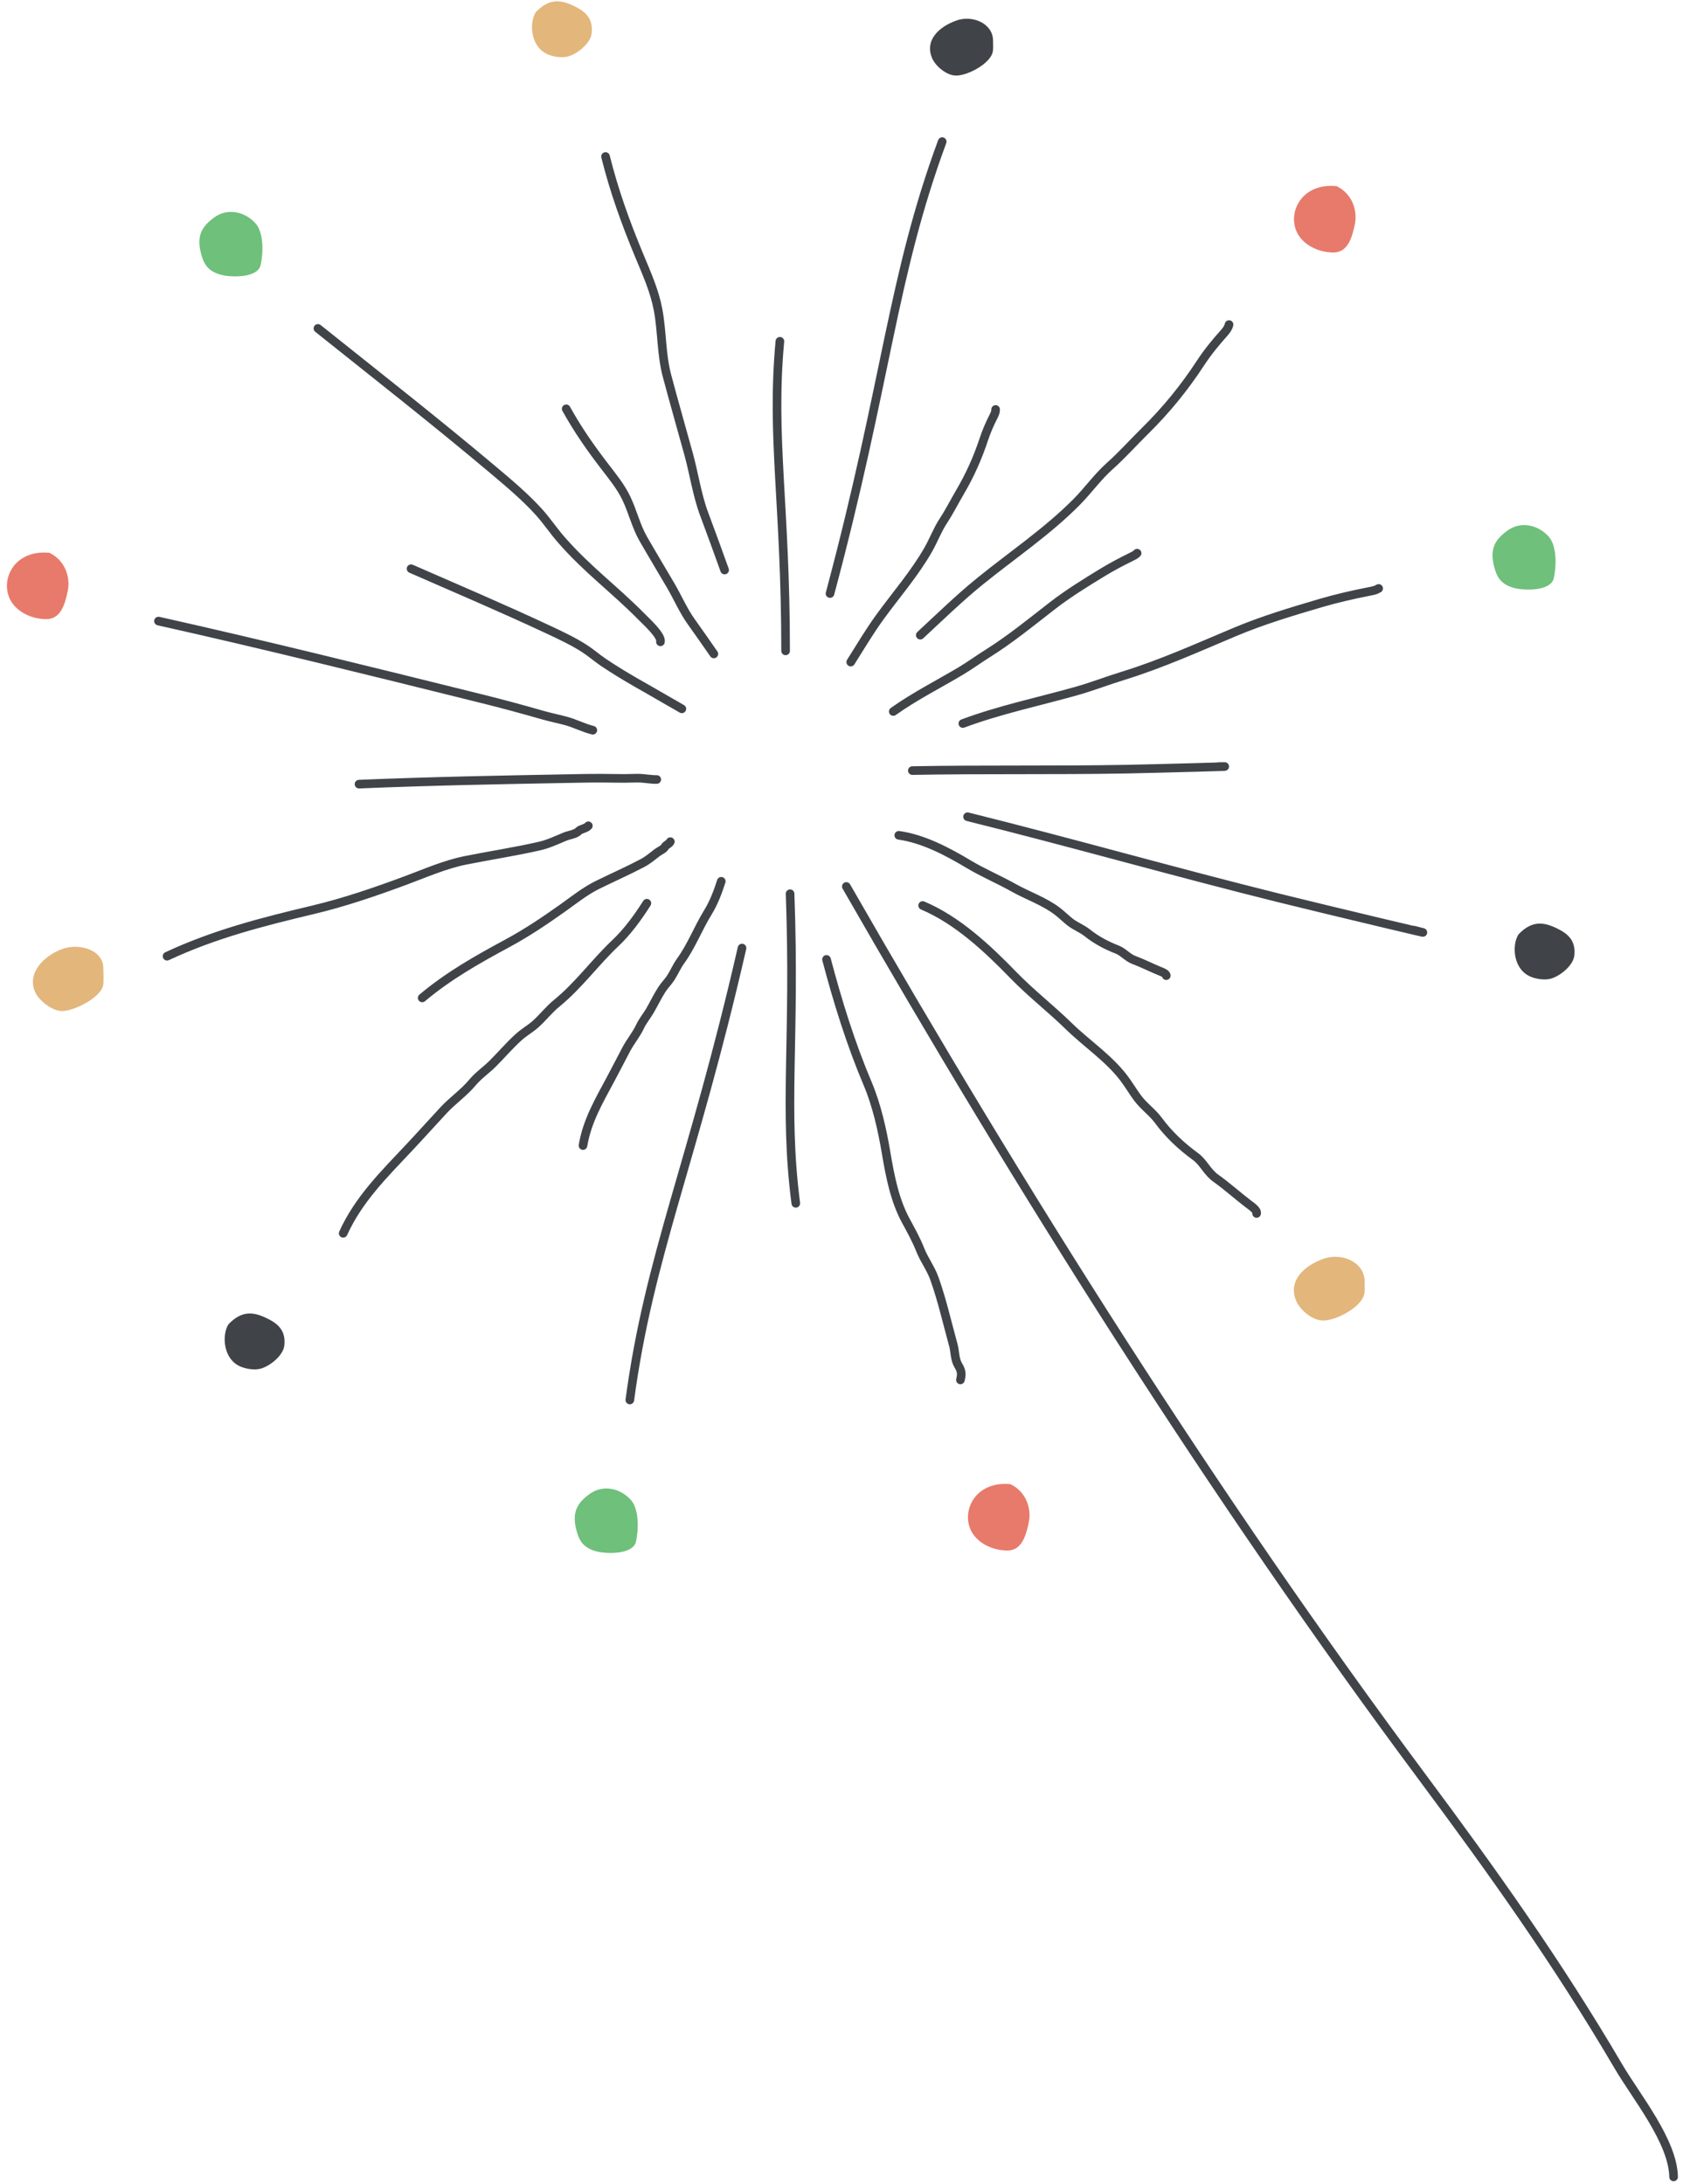 <?xml version="1.0" encoding="UTF-8"?> <svg xmlns="http://www.w3.org/2000/svg" width="195" height="253" viewBox="0 0 195 253" fill="none"><path d="M109.168 16.408C103.332 32.21 102.788 44.054 96.169 68.766M90.361 39.541C89.332 50.695 91.021 58.397 91.023 75.408M72.975 162.197C75.207 145.501 80.265 134.777 85.973 109.839M92.204 139.413C90.765 128.304 92.168 120.546 91.542 103.546M112.108 94.625C124.169 97.619 136.101 101.034 148.165 104.029C153.371 105.322 169.022 109.056 163.816 107.764M105.709 89.277C113.971 89.124 122.223 89.264 130.487 89.112C134.053 89.046 144.749 88.751 141.183 88.817M18.363 71.956C30.617 74.695 42.813 77.724 55 80.749L56.044 81.008C58.334 81.577 60.582 82.19 62.846 82.84C63.749 83.099 64.672 83.281 65.579 83.527C66.64 83.815 67.603 84.331 68.685 84.6M41.596 90.849C49.938 90.499 58.292 90.345 66.641 90.192L67.355 90.178C68.924 90.149 70.474 90.156 72.04 90.184C72.664 90.195 73.289 90.153 73.913 90.155C74.645 90.157 75.352 90.323 76.093 90.309M111.561 83.825C115.845 82.228 120.287 81.306 124.679 80.072C126.52 79.555 128.291 78.862 130.114 78.301C134.588 76.923 138.813 75.008 143.119 73.2C146.301 71.863 149.698 70.844 153.01 69.871C154.848 69.332 156.726 68.904 158.604 68.533C159.055 68.444 159.355 68.405 159.737 68.175M103.499 82.432C105.976 80.67 108.67 79.313 111.279 77.764C112.372 77.115 113.39 76.365 114.465 75.691C117.101 74.036 119.485 72.079 121.94 70.176C123.754 68.77 125.76 67.531 127.72 66.336C128.807 65.674 129.94 65.076 131.083 64.514C131.357 64.379 131.543 64.303 131.749 64.089M106.626 73.589C108.898 71.488 111.126 69.308 113.531 67.357C117.262 64.329 121.369 61.574 124.754 58.149C126.082 56.805 127.155 55.272 128.573 54.005C130.023 52.712 131.284 51.287 132.663 49.929C135.12 47.511 137.22 44.927 139.104 42.048C139.91 40.817 140.811 39.72 141.787 38.624C142.077 38.297 142.298 38.023 142.402 37.605M98.57 76.707C99.668 74.967 100.724 73.183 101.932 71.516C103.808 68.929 105.972 66.453 107.556 63.67C108.178 62.578 108.603 61.409 109.296 60.352C110.005 59.271 110.57 58.139 111.222 57.03C112.384 55.053 113.288 53.032 114.003 50.859C114.308 49.93 114.698 49.07 115.136 48.198C115.266 47.938 115.361 47.724 115.356 47.438M70.159 18.134C71.16 22.142 72.479 25.796 74.064 29.607C74.918 31.661 75.84 33.705 76.25 35.901C76.718 38.405 76.62 41.046 77.271 43.505C78.082 46.565 78.965 49.611 79.801 52.665C80.412 54.897 80.773 57.384 81.585 59.552C82.396 61.72 83.18 63.877 83.957 66.042M65.602 47.365C66.934 49.767 68.411 51.886 70.085 54.061C70.987 55.234 71.931 56.388 72.572 57.728C73.304 59.256 73.695 60.969 74.536 62.436C75.584 64.262 76.675 66.066 77.738 67.884C78.514 69.213 79.174 70.748 80.069 72.001C80.963 73.253 81.838 74.504 82.71 75.761M36.836 38.048C43.63 43.477 50.484 48.843 57.138 54.443L57.199 54.495C58.963 55.98 60.841 57.56 62.411 59.289C63.331 60.301 64.1 61.465 65.001 62.499C68.077 66.029 71.122 68.191 74.408 71.526C74.908 72.033 76.696 73.659 76.522 74.36M47.627 65.89C52.925 68.208 58.251 70.475 63.488 72.927L63.537 72.949C64.925 73.599 66.404 74.291 67.709 75.131C68.474 75.624 69.169 76.238 69.925 76.748C72.509 78.485 74.732 79.637 77.416 81.213C77.825 81.453 78.354 81.739 79.003 82.125M19.358 110.784C24.851 108.22 30.353 106.817 36.231 105.418C39.927 104.539 43.457 103.324 47.017 102.003C49.277 101.165 51.566 100.148 53.944 99.675C56.783 99.109 59.689 98.665 62.514 98.021C63.548 97.785 64.487 97.334 65.458 96.93C65.946 96.727 66.685 96.666 67.059 96.273C67.283 96.04 67.888 96 68.167 95.675M48.918 115.616C52.005 113.024 55.298 111.176 58.833 109.266C61.055 108.065 63.113 106.677 65.173 105.216C66.48 104.289 67.775 103.242 69.221 102.529C70.947 101.677 72.737 100.891 74.441 99.991C75.064 99.662 75.59 99.211 76.144 98.784C76.422 98.57 76.886 98.403 77.059 98.087C77.162 97.898 77.545 97.769 77.668 97.512M39.764 142.886C41.554 138.941 44.485 136.067 47.405 132.959C48.749 131.528 50.062 130.063 51.399 128.625C52.453 127.492 53.748 126.608 54.741 125.418C55.441 124.579 56.344 123.976 57.112 123.205C58.112 122.201 59.033 121.126 60.081 120.171C60.711 119.597 61.46 119.188 62.084 118.623C62.928 117.86 63.607 116.966 64.497 116.24C67.06 114.151 68.939 111.498 71.311 109.261C72.697 107.954 73.938 106.241 74.949 104.646M67.548 132.722C68.019 129.88 69.408 127.53 70.748 125.031C71.365 123.88 71.956 122.714 72.567 121.56C73.049 120.651 73.729 119.86 74.162 118.925C74.467 118.266 74.943 117.723 75.304 117.095C75.774 116.279 76.18 115.43 76.689 114.636C76.994 114.159 77.405 113.767 77.709 113.297C78.12 112.661 78.402 111.971 78.849 111.351C80.135 109.568 80.886 107.541 82.024 105.696C82.689 104.617 83.192 103.304 83.567 102.106M95.764 111.154C97.066 116.072 98.559 120.894 100.537 125.568C101.586 128.048 102.226 130.933 102.671 133.576C103.117 136.223 103.657 139.042 104.95 141.428C105.559 142.551 106.153 143.614 106.626 144.805C107.084 145.959 107.841 146.949 108.256 148.107C109.153 150.606 109.752 153.286 110.458 155.843C110.671 156.617 110.6 157.469 111.028 158.179C111.409 158.812 111.451 159.179 111.279 159.871M106.903 104.908C110.906 106.597 114.398 109.866 117.407 112.969C119.427 115.053 121.757 116.857 123.84 118.891C125.895 120.898 128.447 122.585 130.194 124.878C130.761 125.623 131.238 126.439 131.792 127.192C132.506 128.163 133.509 128.842 134.229 129.821C135.419 131.441 136.9 132.814 138.518 133.996C139.436 134.667 139.874 135.793 140.859 136.495C142.182 137.437 143.378 138.524 144.67 139.507C144.99 139.751 145.69 140.205 145.594 140.589M104.137 96.777C106.999 97.173 109.804 98.672 112.271 100.147C113.928 101.138 115.734 101.895 117.422 102.843C119.088 103.779 121.017 104.423 122.534 105.595C123.026 105.976 123.473 106.418 123.959 106.807C124.584 107.307 125.345 107.571 125.976 108.076C127.019 108.911 128.207 109.538 129.45 110.019C130.155 110.292 130.63 110.94 131.383 111.221C132.395 111.599 133.35 112.091 134.349 112.5C134.597 112.602 135.125 112.773 135.129 113.036M193.91 252.208C193.834 248.087 189.605 242.962 187.533 239.432C180.461 227.386 172.978 216.893 164.753 205.841C140.58 173.36 118.209 137.842 98.059 102.705" stroke="#404449" stroke-linecap="round"></path><path d="M110.784 8.756C109.663 8.756 108.395 7.657 108.004 6.752C107.108 4.681 108.758 3.127 110.771 2.391C112.698 1.686 115.057 2.733 115.057 4.7C115.057 5.115 115.1 5.559 115.031 5.97C114.804 7.325 112.166 8.756 110.784 8.756Z" fill="#404449"></path><path d="M153.314 152.996C152.056 152.996 150.634 151.764 150.194 150.748C149.189 148.424 151.041 146.681 153.3 145.854C155.462 145.063 158.109 146.239 158.109 148.445C158.109 148.911 158.157 149.409 158.08 149.871C157.825 151.391 154.865 152.996 153.314 152.996Z" fill="#E3B67C"></path><path d="M7.178 117.136C5.995 117.136 4.469 115.869 4.056 114.914C3.111 112.729 5.08 110.73 7.204 109.953C9.237 109.209 11.973 110.09 11.973 112.164C11.973 112.602 12.029 113.686 11.957 114.12C11.717 115.549 8.636 117.136 7.178 117.136Z" fill="#E3B67C"></path><path d="M63.606 6.354C61.434 5.545 61.288 2.638 62.083 1.407C63.728 -0.318 65.159 -0.027 66.864 0.878C68.126 1.549 68.712 2.43 68.553 3.863C68.424 5.025 66.884 6.254 65.815 6.541C65.135 6.725 64.248 6.593 63.606 6.354Z" fill="#E3B67C"></path><path d="M177.461 113.203C175.29 112.394 175.144 109.487 175.938 108.256C177.584 106.531 179.015 106.822 180.719 107.727C181.982 108.398 182.567 109.279 182.408 110.712C182.279 111.874 180.739 113.103 179.67 113.39C178.99 113.574 178.103 113.442 177.461 113.203Z" fill="#404449"></path><path d="M27.997 158.38C25.825 157.571 25.679 154.656 26.473 153.425C28.119 151.701 29.55 151.999 31.255 152.904C32.517 153.575 33.103 154.456 32.943 155.889C32.814 157.051 31.275 158.28 30.206 158.568C29.525 158.751 28.638 158.619 27.997 158.38Z" fill="#404449"></path><path d="M23.248 29.193C22.786 27.224 23.444 26.192 24.841 25.179C26.238 24.167 28.197 24.379 29.568 25.833C30.584 26.91 30.511 29.331 30.199 30.712C29.857 32.228 26.75 32.157 25.576 31.829C24.121 31.422 23.589 30.649 23.248 29.193Z" fill="#6EC07B"></path><path d="M173.076 65.478C172.615 63.509 173.272 62.477 174.669 61.464C176.066 60.452 178.025 60.664 179.396 62.118C180.412 63.195 180.339 65.616 180.027 66.996C179.685 68.513 176.579 68.442 175.404 68.114C173.949 67.707 173.417 66.934 173.076 65.478Z" fill="#6EC07B"></path><path d="M66.736 177.092C66.275 175.123 66.932 174.091 68.329 173.078C69.727 172.066 71.685 172.278 73.056 173.732C74.072 174.809 73.999 177.23 73.687 178.61C73.345 180.127 70.239 180.056 69.064 179.728C67.609 179.321 67.077 178.548 66.736 177.092Z" fill="#6EC07B"></path><path d="M1.459 69.923C-0.224 67.648 1.365 63.622 5.725 64.046C7.511 64.895 8.204 66.855 7.839 68.525C7.536 69.91 7.075 71.731 5.382 71.731C3.911 71.731 2.349 71.126 1.459 69.923Z" fill="#E77A6A"></path><path d="M150.588 27.442C148.904 25.167 150.494 21.14 154.854 21.565C156.64 22.414 157.333 24.373 156.968 26.043C156.665 27.429 156.204 29.25 154.511 29.25C153.04 29.25 151.478 28.645 150.588 27.442Z" fill="#E77A6A"></path><path d="M112.811 177.829C111.127 175.554 112.716 171.527 117.076 171.952C118.862 172.801 119.556 174.76 119.19 176.43C118.887 177.816 118.427 179.637 116.734 179.637C115.263 179.637 113.701 179.032 112.811 177.829Z" fill="#E77A6A"></path></svg> 